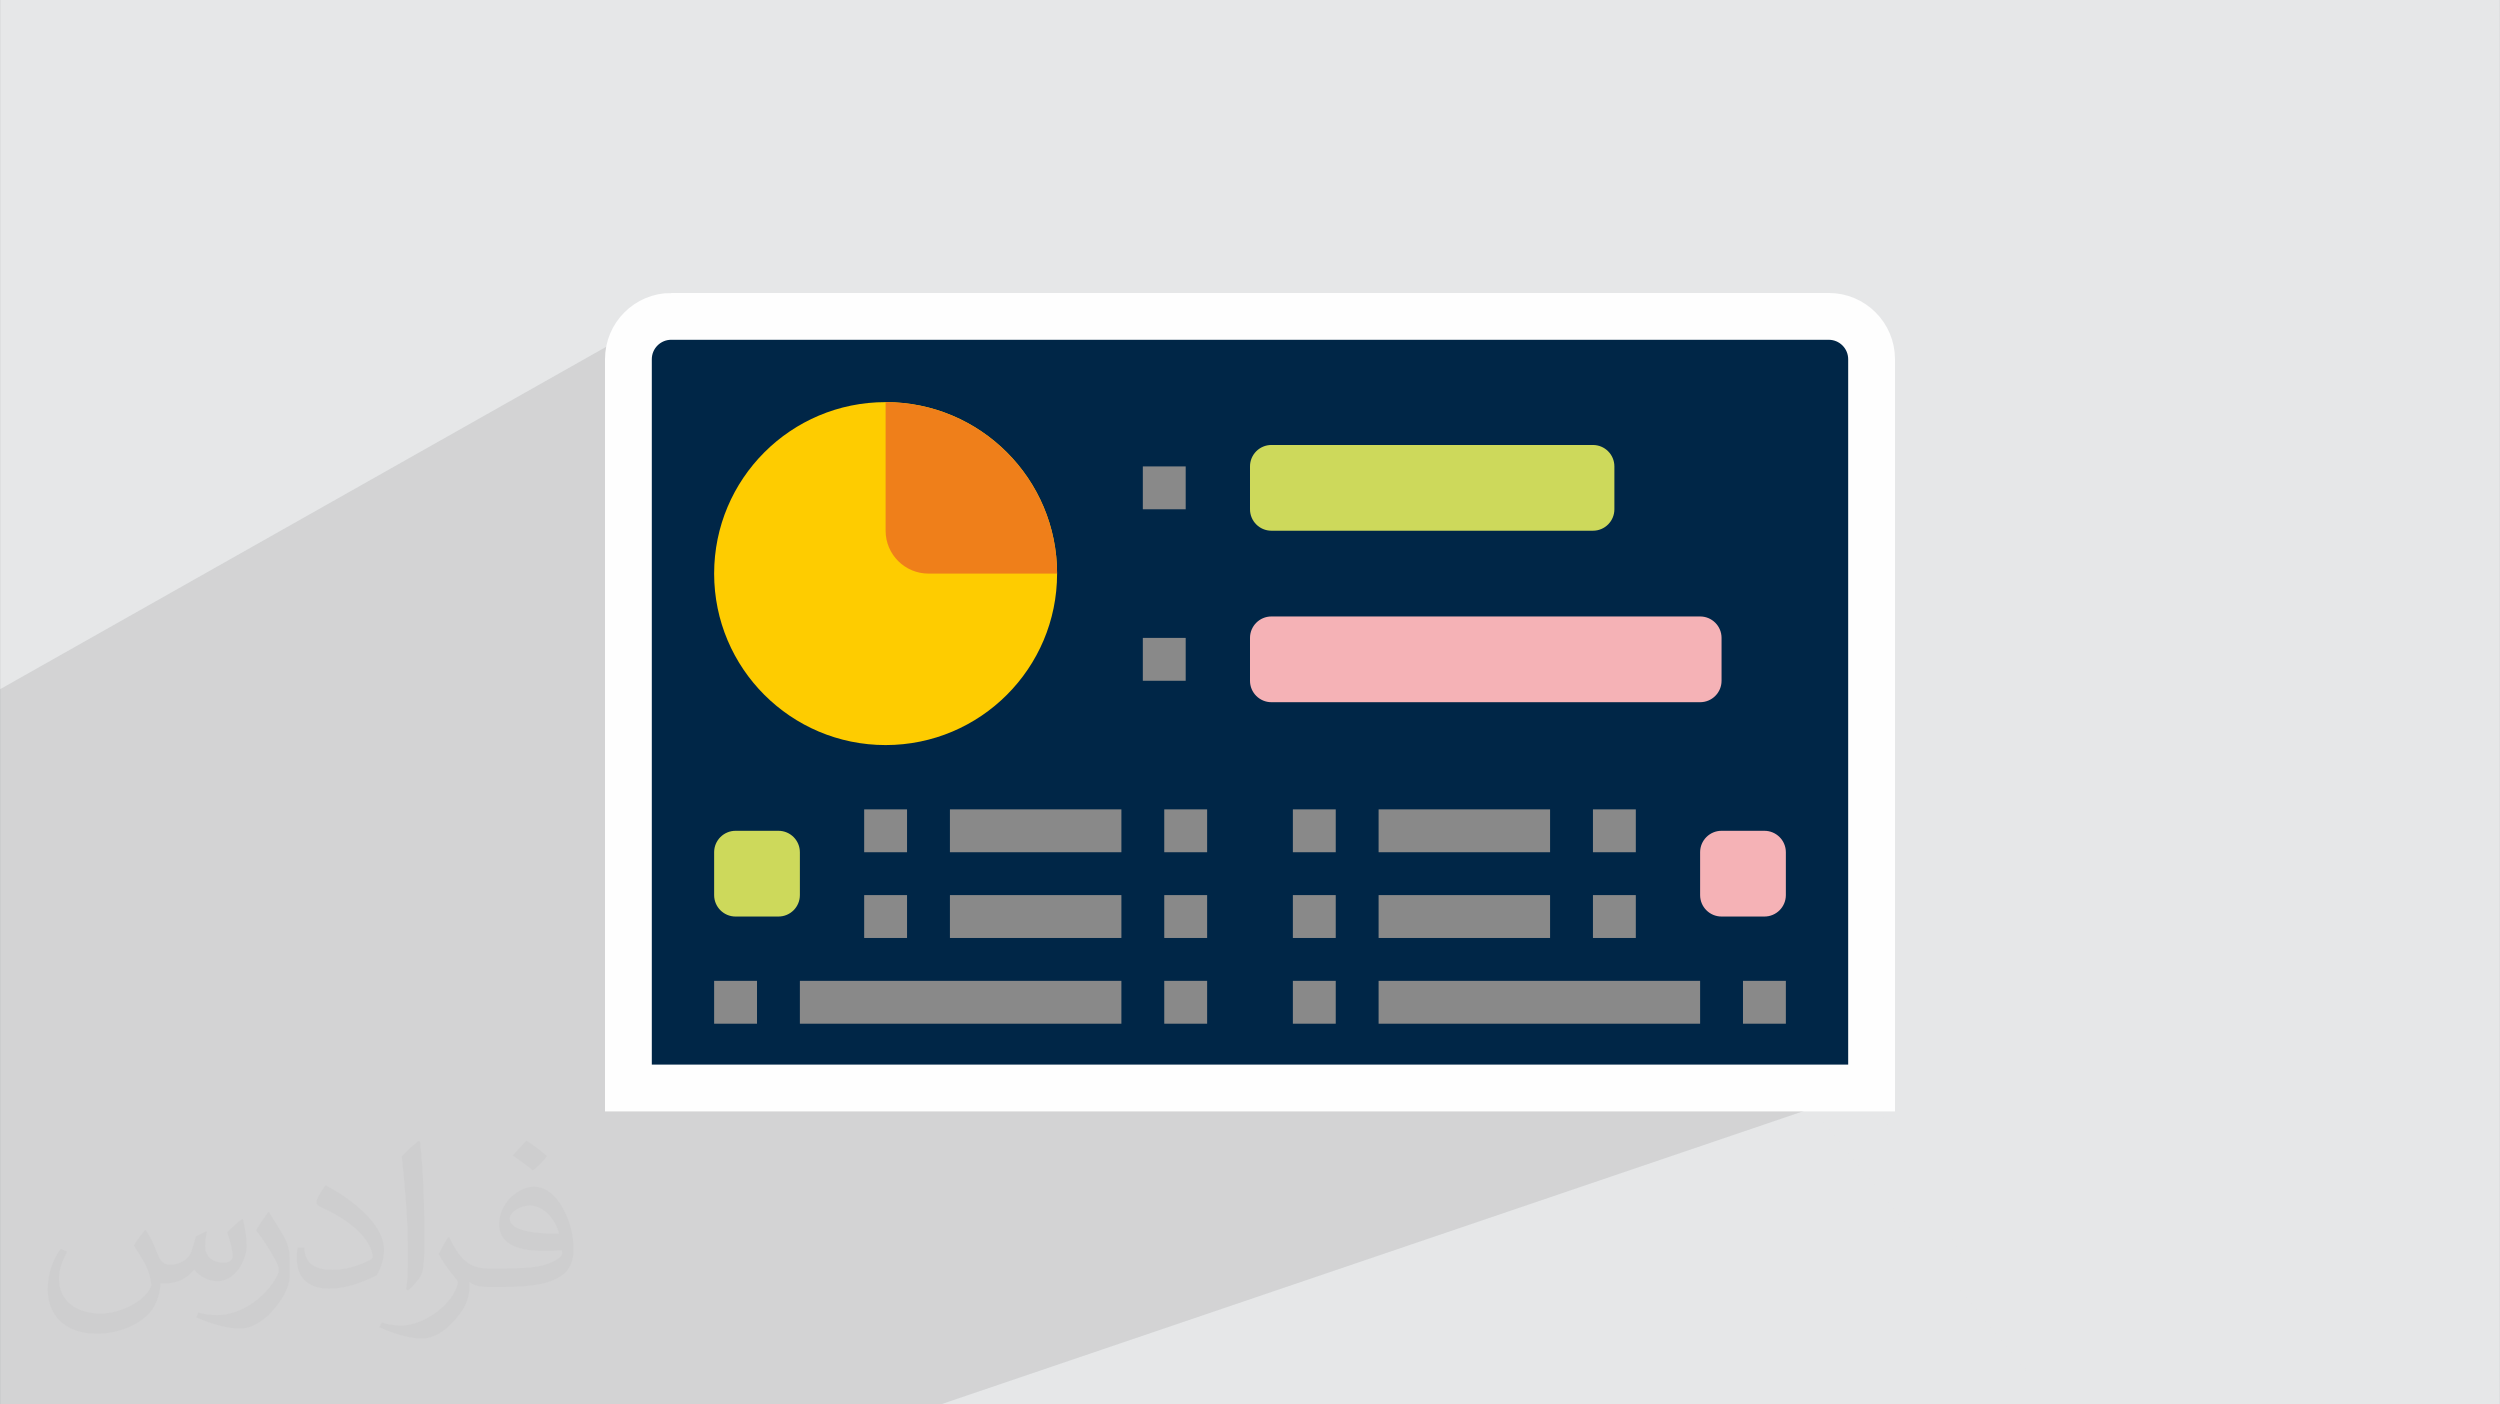 <?xml version="1.0" encoding="UTF-8"?>
<!DOCTYPE svg PUBLIC "-//W3C//DTD SVG 1.0//EN" "http://www.w3.org/TR/2001/REC-SVG-20010904/DTD/svg10.dtd">
<!-- Creator: CorelDRAW -->
<svg xmlns="http://www.w3.org/2000/svg" xml:space="preserve" width="3.708in" height="2.083in" version="1.0" style="shape-rendering:geometricPrecision; text-rendering:geometricPrecision; image-rendering:optimizeQuality; fill-rule:evenodd; clip-rule:evenodd"
viewBox="0 0 3702.73 2080.18"
 xmlns:xlink="http://www.w3.org/1999/xlink"
 xmlns:xodm="http://www.corel.com/coreldraw/odm/2003">
 <rect x="0" y="0" width="3702.73" height="2080.18" fill="#808080" stroke="none"/>
 <defs>
  <style type="text/css">
   <![CDATA[
    .str0 {stroke:#FEFEFE;stroke-width:69.34;stroke-miterlimit:2.613}
    .fil0 {fill:#E6E7E8}
    .fil4 {fill:#FECC00;fill-rule:nonzero}
    .fil8 {fill:#F5B2B6;fill-rule:nonzero}
    .fil5 {fill:#EF7F1A;fill-rule:nonzero}
    .fil7 {fill:#CDD95B;fill-rule:nonzero}
    .fil3 {fill:#002647;fill-rule:nonzero}
    .fil6 {fill:#898989;fill-rule:nonzero}
    .fil2 {fill:#373435;fill-opacity:0.031}
    .fil1 {fill:#2B2A29;fill-opacity:0.102}
   ]]>
  </style>
 </defs>
 <g id="Layer_x0020_1">
  <path class="fil0" d="M-0 0l3702.73 0 0 2080.18 -3702.73 0 0 -2080.18z"/>
  <path class="fil1" d="M939.95 499.18l54.2 -30.56 -54.2 30.56 -1.63 2.68 -2.68 5.55 -2.13 5.83 -1.56 6.09 -0.96 6.31 -0.33 6.49 0 231.95 210.34 -111.52 -146.84 -183.93 146.84 183.93 49.57 -26.28 10.95 -5.61 11.25 -5.09 11.53 -4.55 11.8 -3.99 12.05 -3.42 12.29 -2.83 12.51 -2.24 12.71 -1.61 12.9 -0.98 13.07 -0.33 13.07 0.33 12.9 0.98 12.71 1.61 12.51 2.24 12.29 2.83 12.05 3.42 11.8 3.99 11.53 4.55 11.25 5.09 10.95 5.61 10.63 6.12 0 0 10.3 6.6 9.96 7.08 0 0 9.6 7.54 0 0 9.21 7.98 0 0 8.82 8.41 0 0 8.41 8.82 0 0 7.98 9.22 7.54 9.59 0 0 7.08 9.96 0 0 6.6 10.3 6.11 10.64 0 0 5.61 10.95 0 0 5.08 11.25 0 0 4.07 10.32 142.88 -70.2 63.49 0 0 26.3 114.64 -55.55 5.96 -1.85 6.4 -0.64 476.23 0 6.4 0.64 5.96 1.85 5.39 2.92 4.7 3.88 3.88 4.7 2.92 5.39 1.85 5.96 0.64 6.4 0 63.49 -0.64 6.4 -1.85 5.96 -2.92 5.39 -3.88 4.7 -4.7 3.88 -5.39 2.92 -284.09 126.38 2.54 3.11 427.93 0 6.4 0.64 5.96 1.85 5.39 2.92 4.7 3.88 3.88 4.7 2.92 5.39 1.85 5.96 0.64 6.4 0 63.5 -0.64 6.4 -1.85 5.96 -2.92 5.39 -3.88 4.7 -4.7 3.88 -5.39 2.92 -253.92 104.13 55.47 68.05 27.35 -10.94 63.49 0 0 63.49 -36.42 14.22 9.45 11.59 141.6 -55.07 5.96 -1.85 6.4 -0.64 63.5 0 6.4 0.64 5.96 1.85 5.39 2.92 4.7 3.88 3.88 4.7 2.92 5.39 1.85 5.96 0.64 6.4 0 63.49 -0.64 6.4 -1.85 5.96 -2.92 5.39 -3.88 4.7 -4.7 3.88 -5.39 2.92 -4.46 1.66 144.21 254.82 -105.93 0 -63.47 -77.86 49.04 -17.39 0 -63.49 -63.5 0 -39.7 14.44 -50.64 -62.12 -128.07 47.68 154.92 0 0 23.09 23.79 -8.65 -50.64 -62.12 129.99 -48.4 144.21 254.82 6.64 0 -5.57 1.89 239.46 423.15 35.52 43.58 -35.52 -43.58 24.66 43.58 -24.66 -43.58 -322.05 -395.08 82.58 -28.07 239.46 423.15 -322.05 -395.08 -592.54 201.39 189.44 237.27 -189.44 -237.27 -698.1 237.27 -338.73 0 -105.64 0 -40.58 0 -51.83 0 -43.17 0 -8.66 0 -215.32 0 -13.33 0 -76.04 0 -12.41 0 -13.15 0 -58.51 0 -51.83 0 -22.54 0 -29.29 0 -76.35 0 -2.76 0 -12.69 0 -11.87 0 -51.83 0 -51.84 0 -24.44 0 -12.41 0 -68.03 0 0 -8.76 0 -51.05 0 -17.27 0 -12.96 0 -20.81 0 -6.81 0 -3.6 0 -23.29 0 -3.28 0 -14.06 0 -6.33 0 -2.47 0 -23.22 0 -17.88 0 -2.52 0 -9.41 0 -5.72 0 -23.63 0 -23.68 0 -6.77 0 -17.29 0 -22.11 0 -24.17 0 -0.83 0 -2.61 0 -0.14 0 -3.62 0 -125.09 0 -0 0 -74.33 0 -4.01 0 -236.81 0 -28.12 0 -204.07 0 -24.38 0 -8.23 963.89 -544.53 -5.24 3.18 -4.89 3.66 -4.51 4.1 -4.1 4.51 -3.65 4.89 -1.55 2.56zm1436.45 1112.38l219.62 -77.86 63.47 77.86 -283.09 0zm-80.57 -285.74l-35.58 0 126.16 -49.27 9.45 11.59 -100.03 38.9 0 -1.22zm0 -126.99l-158.57 0 139.25 -57.11 55.47 68.05 -36.15 14.47 0 -25.41zm-205.7 -285.74l-9.53 0 6.99 -3.11 2.54 3.11z"/>
  <path class="fil2" d="M215.96 1821.93c7.07,10.71 11.65,21.01 16.13,32.45 3.33,6.66 5.09,18.93 20.7,18.93 4.57,0 11.13,-1.35 16.95,-4.57 6.55,-3.44 11.54,-8.64 14.15,-16.53l6.24 -21.01 15.19 -7.49 1.04 1.04c-2.08,7.91 -2.59,15.5 -2.59,21.43 0,17.57 15.19,24.23 27.25,24.23 7.07,0 13.42,-3.44 13.42,-9.89 0,-8.32 -3.53,-22.47 -8.12,-35.16 7.07,-7.07 14.15,-14.15 22.26,-19.87l1.25 0.63c3.53,14.98 5.51,29.75 5.51,39.63 0,9.67 -4.27,20.39 -7.8,27.36 -7.28,13.73 -20.18,24.65 -35.78,24.65 -11.85,0 -25.06,-5.93 -34.12,-16.95l-0.52 0c-8.53,10.61 -21.74,20.18 -42.86,20.18l-6.55 0c-1.04,13.94 -4.05,23.81 -8.64,32.66 -12.58,24.54 -49.92,41.92 -85.08,41.92 -48.89,0 -73.43,-28.19 -73.43,-65.73 0,-23.19 7.59,-44.72 19.24,-60.01l9.56 3.95c-7.28,13.94 -12.17,27.04 -12.17,39.94 0,35.16 28.61,51.9 61.58,51.9 30.58,0 68.44,-19.45 75.31,-42.02 -2.59,-24.65 -11.85,-36.19 -26,-58.66 4.27,-7.49 9.78,-14.98 16.64,-22.98l1.25 0 0 0 0 0 -0.01 -0.04zm563.83 -132.3c10.3,6.45 20.39,14.04 30.27,22.78 -5.51,7.8 -12.38,14.88 -20.91,21.12 -9.89,-8.01 -19.76,-14.88 -29.86,-22.16 6.86,-7.7 13.63,-15.08 20.49,-21.74l0 0 0 0 0 0 0 0 0 0 0.01 0zm5.3 96.11c-16.64,0 -30.27,10.92 -30.27,19.03 0,17.38 33.28,22.78 73.12,22.56 -4.99,-20.39 -22.47,-41.61 -42.86,-41.61l0 0.01zm-37.35 92.99c21.64,0 40.57,-0.63 55.02,-4.27 16.13,-4.05 29.75,-12.17 29.75,-17.78 0,-1.46 0,-3.22 -0.52,-4.68 -9.05,0.83 -19.45,0.83 -28.5,0.83 -29.33,0 -51.79,-6.66 -60.64,-23.09 -2.19,-4.57 -3.74,-9.67 -3.74,-15.5 0,-15.92 6.86,-31.41 18.93,-42.13 10.08,-8.84 21.22,-14.35 32.55,-14.35 20.49,0 36.81,16.44 48.26,42.34 6.24,14.15 10.5,30.47 10.5,51.07 0,13.73 -3.74,25.27 -12.27,33.8 -15.92,15.4 -45.24,21.22 -90.17,21.22l-20.39 0 0 0 -5.3 0c-11.13,0 -19.14,-1.98 -25.48,-6.86l-1.04 0c0.31,2.59 0.52,5.09 0.52,7.49 0,10.08 -3.33,22.98 -10.08,33.28 -19.97,29.64 -41.61,42.53 -60.33,42.53 -18.93,0 -42.13,-7.28 -63.03,-16.75l3.74 -7.28c6.76,2.81 16.13,4.68 29.02,4.68 33.8,0 78.21,-32.45 83.72,-64.17 -1.25,-2.59 -3.53,-6.03 -6.76,-9.67 -9.89,-11.75 -16.13,-21.53 -21.95,-31.82 4.99,-9.89 9.56,-17.78 13.83,-24.96l1.77 -0.21c14.46,29.44 27.56,46.28 56.78,46.28l4.57 0 0 0 21.22 0 0 0 0 0 0 0 0 0 0 0 0.04 0zm-146.45 31.1c2.5,-13.52 2.7,-28.7 2.7,-42.86l0 -21.01c0,-39.21 -4.99,-96.2 -9.05,-133.34 7.07,-7.59 16.95,-16.53 24.75,-22.56l2.29 0.63c5.3,46.7 6.55,100.79 6.55,150.81 0,13.11 -0.52,25.9 -1.77,35.26 -0.73,11.85 -7.59,20.8 -22.26,34.53l-3.22 -1.46zm-150.71 -61.89c0.73,18.41 9.78,32.87 41.4,32.87 19.66,0 36.3,-5.09 54.71,-13.83 3.33,-1.46 5.09,-3.44 5.09,-5.09 0,-11.54 -8.84,-26.83 -23.71,-40.77 -14.46,-13.11 -33.6,-24.65 -51.48,-32.35 -6.14,-2.59 -8.12,-5.3 -8.12,-7.91 0,-5.3 7.07,-16.44 12.9,-24.44l1.98 -0.21c20.49,10.71 43.38,26.63 60.33,44.3 15.4,16.33 24.96,32.87 24.96,50.86 0,13.31 -4.05,25.79 -10.61,37.44 -22.47,11.33 -46.39,19.97 -70.1,19.97 -28.81,0 -48.47,-13.52 -48.47,-45.24 0,-3.44 0,-8.73 1.25,-15.61l9.89 0 0 0 0 0 0 0 0 0 0 0 -0.01 0zm-52.11 -52.32l17.89 28.92c6.55,10.71 12.69,22.37 12.69,40.77l0 23.5c0,19.03 -12.17,39.42 -31.82,59.6 -15.4,13.63 -29.02,19.45 -41.61,19.45 -18.72,0 -40.15,-5.82 -64.9,-16.44l2.81 -7.28c7.8,2.08 16.84,3.84 27.98,3.84 35.58,-0.21 71.97,-26.21 88.61,-57.93 1.98,-3.64 2.7,-7.07 2.7,-9.47 0,-3.64 -1.98,-7.7 -3.53,-11.33 -9.05,-17.05 -19.14,-32.66 -30.27,-47.12 5.82,-9.16 11.65,-17.99 17.99,-26.73l1.46 0.21 0 0 0 0 0 0 0 0 0 0 -0.01 0z"/>
  <g id="_1933101252384">
   <path class="fil3 str0" d="M994.16 468.62l1714.41 0c35.07,0 63.49,28.43 63.49,63.49l0 1079.44 -1841.4 0 0 -1079.44c0,-35.07 28.43,-63.5 63.49,-63.5l0 0zm0 0z"/>
   <path class="fil4" d="M1565.63 849.6c0,140.28 -113.71,253.99 -253.99,253.99 -140.28,0 -253.99,-113.71 -253.99,-253.99 0,-140.28 113.71,-253.99 253.99,-253.99 140.28,0 253.99,113.71 253.99,253.99zm0 0z"/>
   <path class="fil5" d="M1565.63 849.6l-190.49 0c-35.07,0 -63.5,-28.43 -63.5,-63.49l0 -190.49c140.28,0 253.99,113.71 253.99,253.99l-0 -0zm0 0z"/>
   <path class="fil6" d="M1406.89 1325.82l253.99 0 0 63.5 -253.99 0 0 -63.5zm0 0z"/>
   <path class="fil6" d="M1724.37 1325.82l63.5 0 0 63.5 -63.5 0 0 -63.5zm0 0z"/>
   <path class="fil6" d="M1279.89 1325.82l63.49 0 0 63.5 -63.49 0 0 -63.5zm0 0z"/>
   <path class="fil6" d="M1724.37 1452.82l63.5 0 0 63.49 -63.5 0 0 -63.49zm0 0z"/>
   <path class="fil6" d="M1184.65 1452.82l476.22 0 0 63.49 -476.22 0 0 -63.49zm0 0z"/>
   <path class="fil6" d="M1057.65 1452.82l63.5 0 0 63.49 -63.5 0 0 -63.49zm0 0z"/>
   <path class="fil7" d="M1152.9 1357.57l-63.5 0c-17.53,0 -31.75,-14.21 -31.75,-31.75l0 -63.5c0,-17.53 14.21,-31.75 31.75,-31.75l63.5 0c17.53,0 31.75,14.21 31.75,31.75l0 63.49c0,17.54 -14.21,31.75 -31.75,31.75l0 0zm0 0z"/>
   <path class="fil6" d="M1406.89 1198.83l253.99 0 0 63.49 -253.99 0 0 -63.49zm0 0z"/>
   <path class="fil6" d="M1724.37 1198.83l63.5 0 0 63.49 -63.5 0 0 -63.49zm0 0z"/>
   <path class="fil6" d="M1279.89 1198.83l63.49 0 0 63.49 -63.49 0 0 -63.49zm0 0z"/>
   <path class="fil6" d="M2041.85 1325.82l253.99 0 0 63.5 -253.99 0 0 -63.5zm0 0z"/>
   <path class="fil6" d="M1914.86 1325.82l63.5 0 0 63.5 -63.5 0 0 -63.5zm0 0z"/>
   <path class="fil6" d="M2359.34 1325.82l63.49 0 0 63.5 -63.49 0 0 -63.5zm0 0z"/>
   <path class="fil6" d="M1914.86 1452.82l63.5 0 0 63.49 -63.5 0 0 -63.49zm0 0z"/>
   <path class="fil6" d="M2041.85 1452.82l476.22 0 0 63.49 -476.22 0 0 -63.49zm0 0z"/>
   <path class="fil6" d="M2581.57 1452.82l63.5 0 0 63.49 -63.5 0 0 -63.49zm0 0z"/>
   <path class="fil8" d="M2549.82 1230.58l63.5 0c17.53,0 31.75,14.21 31.75,31.75l0 63.49c0,17.54 -14.21,31.75 -31.75,31.75l-63.5 0c-17.53,0 -31.75,-14.21 -31.75,-31.75l0 -63.5c0,-17.53 14.21,-31.75 31.75,-31.75l0 0zm0 0z"/>
   <path class="fil6" d="M2041.85 1198.83l253.99 0 0 63.49 -253.99 0 0 -63.49zm0 0z"/>
   <path class="fil6" d="M1914.86 1198.83l63.5 0 0 63.49 -63.5 0 0 -63.49zm0 0z"/>
   <path class="fil6" d="M2359.34 1198.83l63.49 0 0 63.49 -63.49 0 0 -63.49zm0 0z"/>
   <path class="fil7" d="M1883.11 659.11l476.23 0c17.53,0 31.75,14.21 31.75,31.75l0 63.49c0,17.54 -14.21,31.75 -31.75,31.75l-476.23 0c-17.53,0 -31.75,-14.21 -31.75,-31.75l0 -63.5c0,-17.53 14.21,-31.75 31.75,-31.75l0 0zm0 0z"/>
   <path class="fil8" d="M1883.11 913.1l634.97 0c17.53,0 31.75,14.21 31.75,31.75l0 63.5c0,17.53 -14.21,31.75 -31.75,31.75l-634.97 0c-17.53,0 -31.75,-14.21 -31.75,-31.75l0 -63.5c0,-17.53 14.21,-31.75 31.75,-31.75zm0 0z"/>
   <path class="fil6" d="M1692.62 690.86l63.49 0 0 63.49 -63.49 0 0 -63.49zm0 0z"/>
   <path class="fil6" d="M1692.62 944.85l63.49 0 0 63.5 -63.49 0 0 -63.5zm0 0z"/>
  </g>
 </g>
</svg>

